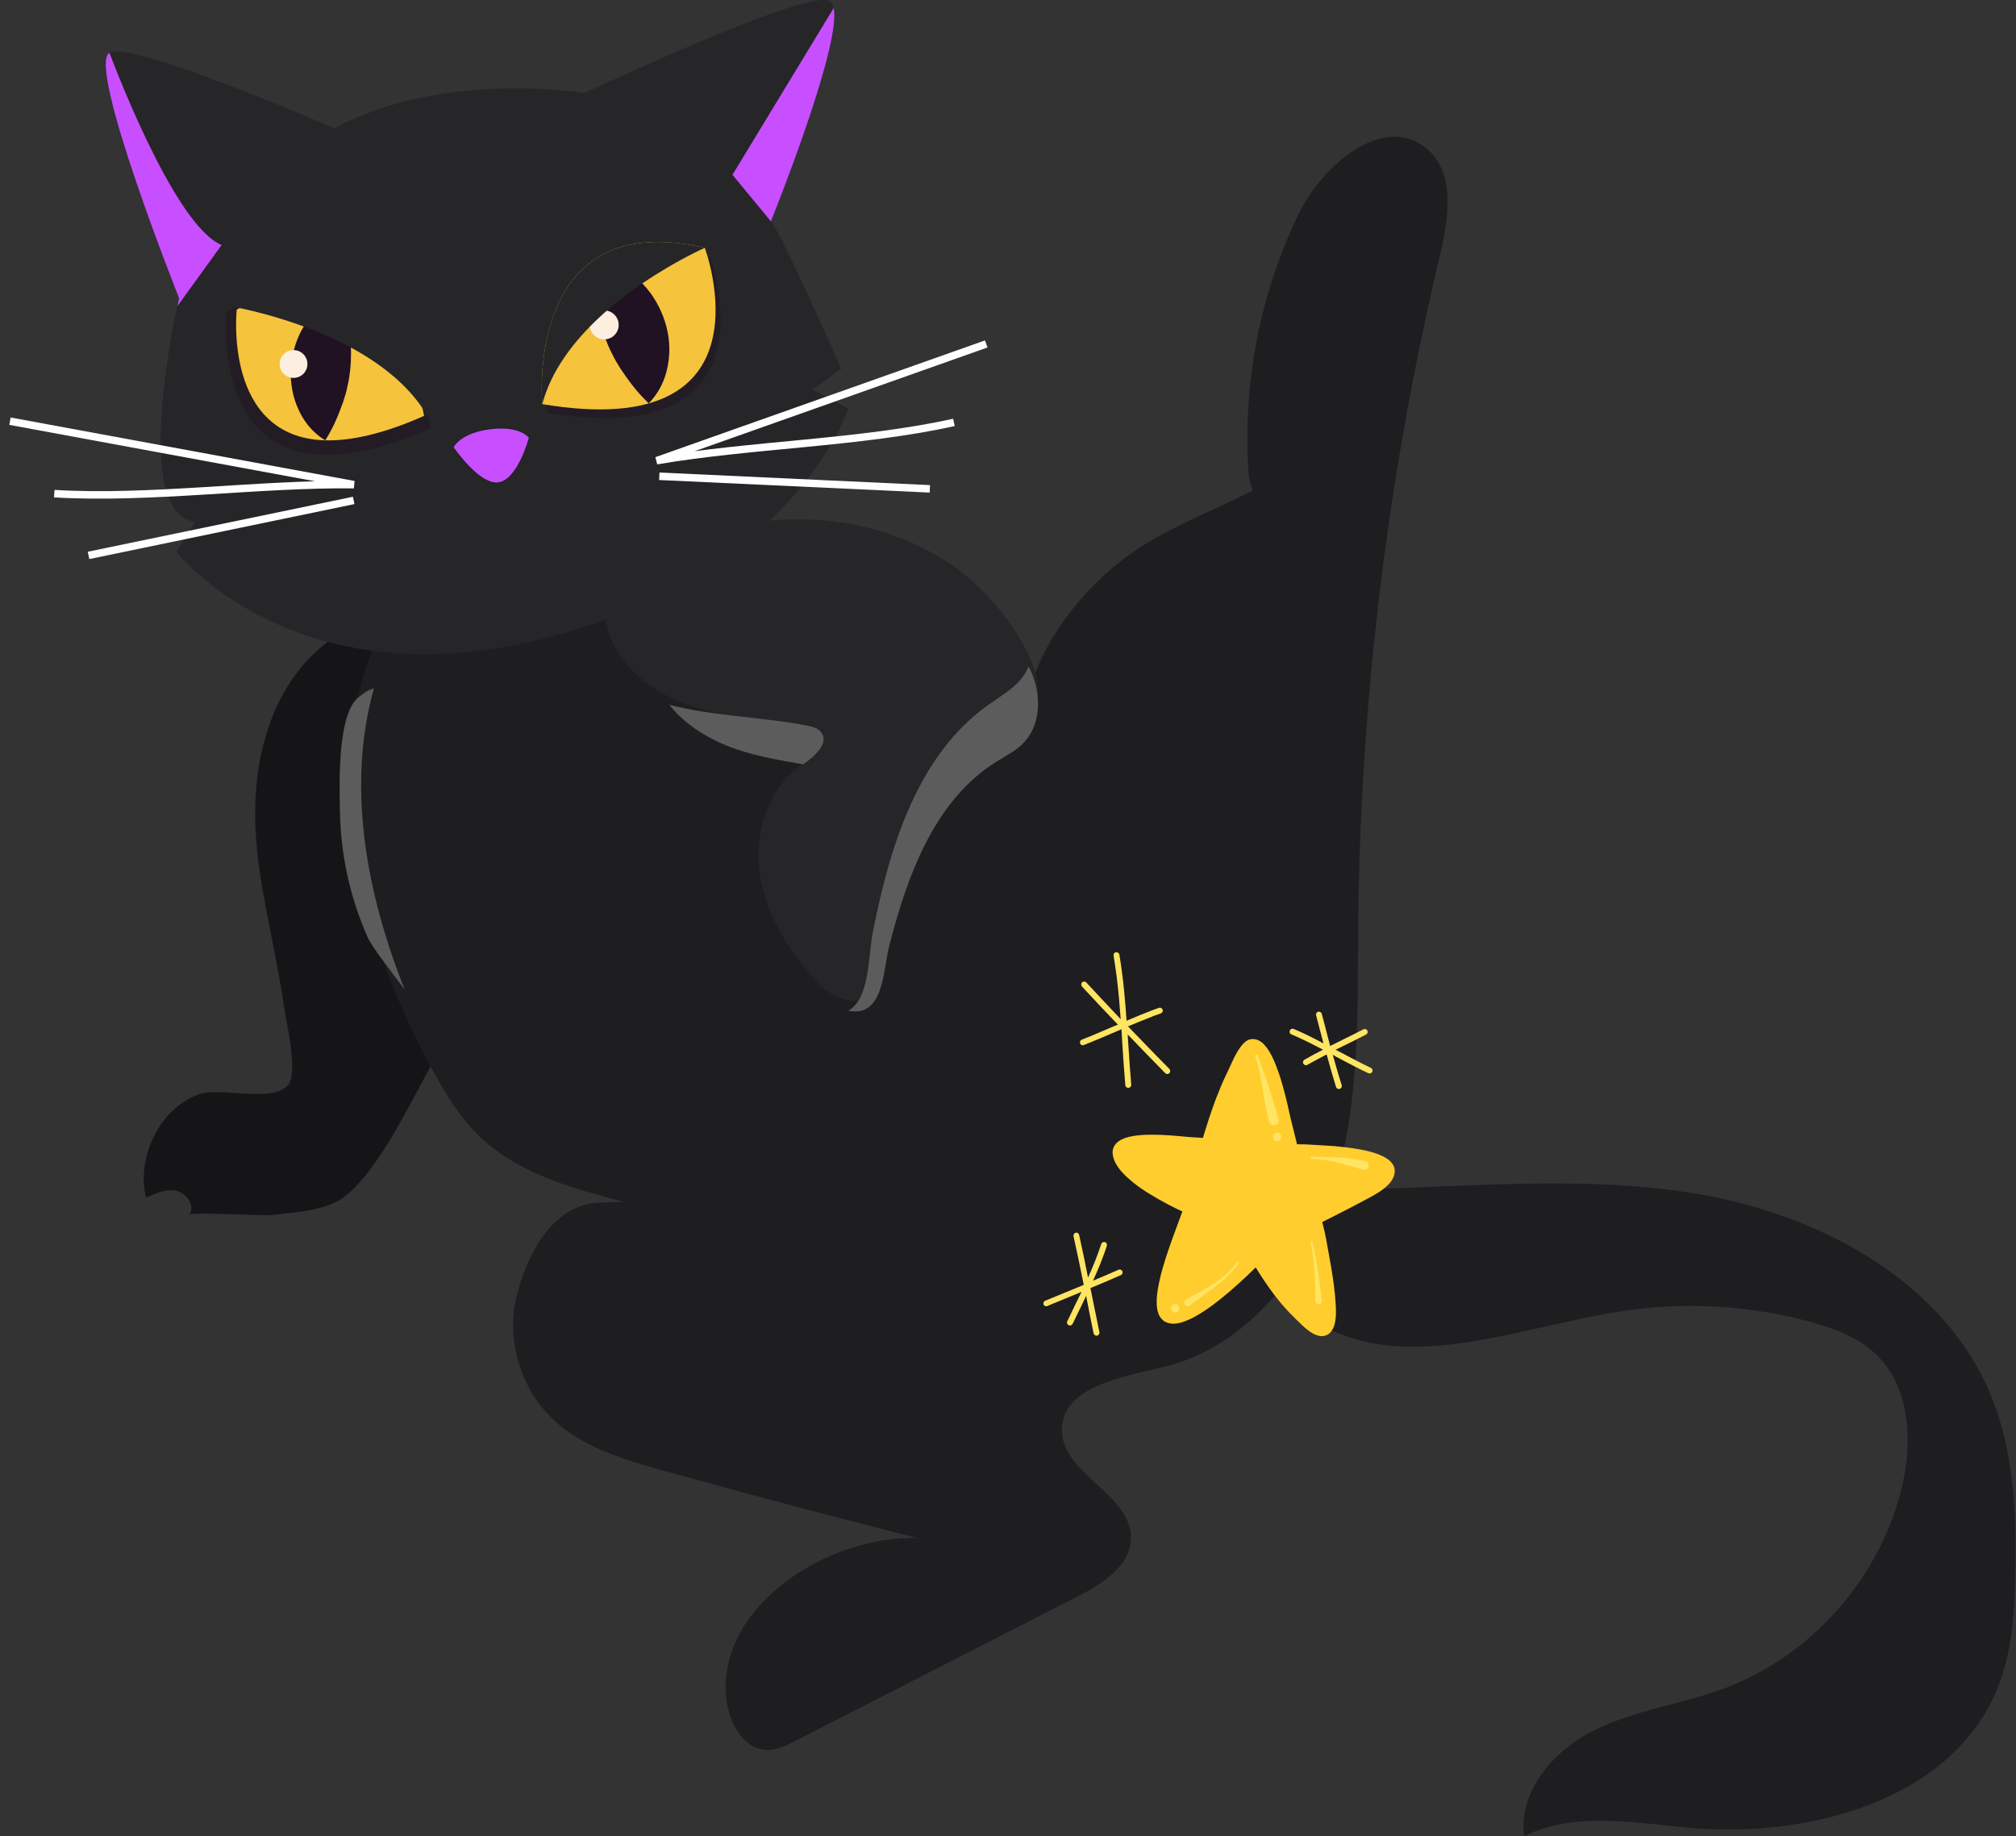 <?xml version="1.0" encoding="UTF-8"?> <svg xmlns="http://www.w3.org/2000/svg" width="202" height="184" viewBox="0 0 202 184" fill="none"><rect x="0" y="0" width="202" height="184" fill="#333333" stroke="none"/><path d="M26.22 75.296C25.5 78.526 25.4 82.016 25.79 85.516C26.37 90.696 27.74 95.746 28.46 100.916C28.67 102.416 29.92 107.496 28.87 108.726C27.26 110.576 22.09 108.866 19.88 109.676C15.95 111.116 13.65 116.056 14.63 120.016C15.6 119.566 16.66 119.096 17.7 119.336C18.74 119.576 19.58 120.856 18.97 121.736C19.2 121.406 26.27 121.866 27.21 121.756C29.35 121.506 32.7 121.336 34.49 119.946C37.74 117.426 40.66 111.426 42.61 107.846C46.15 101.346 48.56 94.596 52.15 88.306C56.41 80.876 57.66 76.036 53.73 67.746C52.69 65.546 51.55 63.236 49.53 61.876C46.71 59.976 42.96 60.416 39.65 61.196C31.87 63.016 27.72 68.566 26.23 75.316L26.22 75.296Z" fill="#151517"></path><path d="M38.88 61.916C31.26 75.666 35.69 93.056 43.16 106.896C44.5 109.386 45.97 111.866 48 113.836C51.85 117.566 57.28 119.066 62.47 120.426C61.67 120.456 60.87 120.486 60.06 120.516C55.54 120.686 52.93 125.346 51.8 129.726C50.67 134.106 52.08 139.046 55.35 142.176C58.35 145.036 62.51 146.266 66.5 147.376C74.95 149.726 83.43 151.976 91.93 154.126C83.03 153.856 72.24 160.746 72.72 169.636C72.86 172.236 74.29 175.326 76.89 175.356C77.89 175.366 78.82 174.896 79.71 174.446C89.14 169.616 98.58 164.786 108.01 159.956C110.47 158.696 113.27 156.916 113.32 154.156C113.4 149.736 106.44 147.766 106.4 143.346C106.36 138.946 112.4 137.996 116.68 136.956C125.16 134.886 131.19 127.006 133.74 118.656C136.29 110.306 136.01 101.406 136.09 92.676C136.29 70.096 139.05 47.536 144.28 25.566C145.16 21.886 145.85 17.346 142.96 14.906C138.68 11.296 132.51 16.486 130.08 21.526C126.27 29.446 124.53 38.346 125.08 47.126C125.16 48.396 125.56 49.986 126.81 50.216C128.06 50.446 128.17 47.726 127.05 48.346C121.14 51.606 115.6 53.056 110.64 57.636C105.68 62.216 101.86 68.696 102.54 75.406C102.33 66.566 94.09 57.226 85.66 54.536C77.23 51.846 68.14 52.736 59.34 53.656C52.13 54.406 46.09 61.176 38.88 61.926V61.916Z" fill="#1E1D1F"></path><path d="M124.97 116.176C126.03 118.746 129.41 119.216 132.19 119.226C144.75 119.236 157.42 117.566 169.82 119.596C182.22 121.626 194.83 128.336 199.55 139.986C201.82 145.596 202.06 151.806 201.92 157.856C201.84 161.586 201.61 165.376 200.27 168.856C195.89 180.276 181.45 184.246 169.26 183.156C163.68 182.656 157.74 181.506 152.73 183.996C152.1 179.486 155.71 175.366 159.8 173.356C163.89 171.346 168.53 170.776 172.79 169.186C181.63 165.876 188.58 157.906 190.64 148.696C191.63 144.256 191.35 139.076 188.13 135.866C186.3 134.036 183.77 133.096 181.27 132.426C175.18 130.786 168.75 130.426 162.52 131.386C151.96 133.006 140.26 138.086 131.39 132.146C126.8 129.066 124.29 123.576 123.56 118.096C123.1 114.626 122.99 110.786 124.03 107.496C126.94 109.486 123.61 112.826 124.99 116.186L124.97 116.176Z" fill="#1E1D1F"></path><path d="M37.47 68.986C37.03 69.086 36.51 69.376 35.88 69.906C33.75 71.706 34.02 78.836 34.06 81.336C34.14 85.656 35.07 89.926 36.82 93.886C37.27 94.896 38.98 97.076 40.55 99.156C36.63 89.356 34.75 78.626 37.47 68.976V68.986Z" fill="#5C5C5C"></path><path d="M94.78 56.216C98.38 58.496 102.14 62.836 103.57 66.916C104.33 69.066 104.15 71.696 102.57 73.346C101.8 74.156 100.77 74.656 99.83 75.246C93.66 79.096 90.93 86.586 89.11 93.626C88.4 96.386 88.61 101.766 83.99 99.916C82.79 99.436 81.86 98.466 81.02 97.476C78.45 94.426 76.4 90.786 76.04 86.816C75.68 82.846 77.26 78.556 80.63 76.426C81.56 75.836 82.79 74.856 82.2 73.926C81.95 73.536 81.47 73.386 81.02 73.276C77.16 72.306 73.12 72.066 69.35 70.796C65.58 69.526 61.91 66.906 60.91 63.046C59 55.696 67.64 53.906 72.82 52.806C80.37 51.206 88.17 52.026 94.77 56.206L94.78 56.216Z" fill="#262528"></path><path d="M103.59 67.996C103.45 67.596 103.27 67.186 103.08 66.786C102.86 67.256 102.6 67.716 102.25 68.116C101.38 69.136 100.18 69.806 99.09 70.586C91.94 75.636 89.16 84.806 87.46 93.386C86.97 95.876 87.17 100.066 84.99 101.286C88.58 102.006 88.47 97.246 89.12 94.706C90.93 87.666 93.67 80.176 99.84 76.326C100.79 75.736 101.81 75.236 102.58 74.426C104.16 72.776 104.33 70.156 103.58 67.996H103.59Z" fill="#5C5C5C"></path><path d="M83.54 0.796V0.846C83.57 1.036 83.59 1.236 83.6 1.426C83.67 6.126 77.66 21.146 77.26 22.136C77.26 22.166 77.24 22.176 77.24 22.176C78.29 23.326 84.3 36.946 84.3 36.946L81.4 39.036L85 40.946C85 40.946 79.56 57.666 54.48 63.996C29.39 70.336 17.68 55.296 17.68 55.296L19.56 52.296C13.64 51.606 16.92 34.586 17.76 30.686C17.86 30.176 17.93 29.896 17.93 29.896C17.93 29.896 8.63 6.556 10.95 5.286C13.28 4.036 33.51 12.866 33.51 12.866C44.36 6.966 58.59 9.316 58.59 9.316C58.59 9.316 80.31 -0.914 83.03 0.066C83.28 0.156 83.43 0.406 83.51 0.796H83.54Z" fill="#262528"></path><g style="mix-blend-mode:soft-light" opacity="0.44"><path d="M32.41 45.576C21.18 45.286 22.7 31.256 22.7 31.256C40 22.296 43.19 42.896 43.19 42.896C38.68 44.886 35.16 45.646 32.4 45.566L32.41 45.576Z" fill="#201123"></path></g><path d="M32.61 44.126C22.32 43.856 23.72 31.016 23.72 31.016C39.56 22.806 42.49 41.676 42.49 41.676C38.36 43.506 35.13 44.186 32.61 44.126Z" fill="url(#paint0_linear_766_21700)"></path><path d="M34.06 29.586C34.68 31.216 34.91 32.466 35.07 33.686C35.21 34.886 35.2 35.986 35.09 37.066C35.02 37.606 34.96 38.136 34.82 38.676C34.73 39.216 34.54 39.756 34.37 40.316C33.94 41.456 33.54 42.616 32.59 44.126C31.11 43.216 30.24 41.936 29.72 40.596C29.19 39.246 29.04 37.806 29.2 36.426C29.36 35.046 29.79 33.696 30.57 32.506C30.97 31.916 31.42 31.346 31.99 30.846C32.56 30.356 33.2 29.886 34.04 29.596L34.06 29.586Z" fill="#201123"></path><path d="M30.79 36.306C30.89 37.066 30.35 37.766 29.58 37.856C28.82 37.956 28.12 37.416 28.03 36.646C27.94 35.876 28.47 35.186 29.24 35.096C30 34.996 30.7 35.536 30.79 36.306Z" fill="#FCEFDF"></path><path d="M42.95 41.896C41.26 38.856 38.35 36.576 35.29 34.896C33.6 33.976 31.87 33.236 30.27 32.656C26.42 31.256 23.3 30.736 23.3 30.736C39.89 22.146 42.95 41.906 42.95 41.906V41.896Z" fill="#262528"></path><g style="mix-blend-mode:soft-light" opacity="0.44"><path d="M54.85 41.366C54.85 41.366 52.95 21.476 71.13 25.706C71.13 25.706 78.48 45.346 54.85 41.366Z" fill="#201123"></path></g><path d="M54.34 40.496C54.34 40.496 52.44 20.606 70.62 24.836C70.62 24.836 77.97 44.476 54.34 40.496Z" fill="url(#paint1_linear_766_21700)"></path><path d="M59.77 26.056C59.56 27.866 59.65 29.196 59.8 30.476C59.97 31.726 60.26 32.846 60.65 33.906C60.86 34.436 61.06 34.956 61.34 35.466C61.57 35.986 61.9 36.496 62.22 37.016C62.94 38.056 63.66 39.136 65 40.416C66.26 39.116 66.82 37.586 67 36.086C67.19 34.576 66.97 33.086 66.45 31.726C65.93 30.366 65.14 29.106 64.05 28.106C63.49 27.606 62.89 27.156 62.18 26.786C61.47 26.436 60.71 26.126 59.77 26.046V26.056Z" fill="#201123"></path><path d="M61.98 32.376C62.08 33.176 61.52 33.896 60.72 33.996C59.92 34.096 59.2 33.526 59.1 32.736C59 31.936 59.57 31.216 60.36 31.116C61.15 31.016 61.88 31.586 61.98 32.376Z" fill="#FCEFDF"></path><path d="M45.46 44.816C45.46 44.816 46.12 43.386 49.13 43.016C52.14 42.636 52.99 43.876 52.99 43.876C52.99 43.876 51.85 48.096 49.93 48.336C48.01 48.576 45.46 44.816 45.46 44.816Z" fill="#C74FFF"></path><path d="M17.78 30.686C17.88 30.176 17.95 29.896 17.95 29.896C17.95 29.896 8.65 6.556 10.97 5.286C10.97 5.286 17.36 22.606 22.21 24.546L17.77 30.686H17.78Z" fill="#C74FFF"></path><path d="M83.54 0.796V0.846C83.57 1.036 83.59 1.236 83.6 1.426C83.67 6.126 77.66 21.146 77.26 22.136C77.26 22.166 77.24 22.176 77.24 22.176L73.39 17.516L83.54 0.796Z" fill="#C74FFF"></path><path d="M54.34 40.496C55.22 37.136 57.48 34.206 60.03 31.826C61.43 30.516 62.93 29.376 64.34 28.416C67.72 26.106 70.62 24.836 70.62 24.836C52.44 20.606 54.34 40.496 54.34 40.496Z" fill="#262528"></path><path d="M80.59 76.516C81.67 75.746 83.08 74.486 82.3 73.406C81.98 72.956 81.38 72.806 80.84 72.706C76.28 71.826 71.56 71.786 67.06 70.626C68.72 72.726 71.25 74.226 73.83 75.096C76 75.826 78.25 76.206 80.5 76.596C80.53 76.576 80.55 76.556 80.58 76.536L80.59 76.516Z" fill="#5C5C5C"></path><path d="M111.86 95.426C111.86 95.426 111.82 95.426 111.8 95.426C111.64 95.456 111.55 95.606 111.58 95.776C111.8 97.076 111.98 98.466 112.13 100.126C112.19 100.796 112.24 101.456 112.29 102.126C110.84 100.586 109.77 99.456 108.84 98.446C108.79 98.386 108.71 98.356 108.63 98.356C108.55 98.356 108.47 98.386 108.42 98.446C108.31 98.556 108.31 98.746 108.42 98.866C109.47 100.006 110.65 101.256 112.01 102.676L111.59 102.846L111.42 102.916C110.42 103.346 109.39 103.796 108.36 104.196C108.29 104.226 108.24 104.306 108.22 104.366C108.2 104.446 108.21 104.526 108.24 104.596C108.28 104.666 108.34 104.716 108.41 104.736C108.44 104.736 108.46 104.746 108.49 104.746C108.54 104.746 108.59 104.726 108.64 104.706C109.7 104.286 110.77 103.826 111.8 103.386L111.86 103.356L112.37 103.136L112.45 104.536C112.54 105.906 112.63 107.316 112.75 108.706C112.75 108.786 112.77 108.846 112.83 108.916C112.88 108.976 112.96 109.006 113.04 109.016C113.12 109.016 113.19 108.986 113.25 108.936C113.3 108.886 113.35 108.806 113.35 108.726C113.23 107.346 113.14 105.936 113.05 104.576L112.99 103.656C114.12 104.836 115.26 106.016 116.41 107.186L116.61 107.396L116.75 107.536C116.8 107.586 116.88 107.626 116.96 107.626C117.04 107.626 117.12 107.596 117.17 107.536C117.28 107.426 117.28 107.236 117.17 107.116L116.89 106.826L116.56 106.496C115.38 105.286 114.19 104.066 113.02 102.846L113.09 102.826C113.78 102.536 114.64 102.176 115.54 101.836H115.46C115.63 101.796 115.8 101.736 115.97 101.676L116.29 101.556C116.37 101.526 116.43 101.496 116.47 101.426C116.51 101.356 116.52 101.276 116.5 101.206C116.49 101.136 116.44 101.066 116.37 101.026C116.32 100.996 116.26 100.976 116.21 100.976C116.19 100.976 116.17 100.976 116.14 100.986C114.96 101.406 113.78 101.896 112.88 102.286C112.76 100.456 112.56 98.056 112.16 95.656C112.14 95.526 112.01 95.426 111.87 95.426" fill="#FFE562"></path><path d="M107.86 123.516H107.82C107.74 123.536 107.66 123.586 107.61 123.656C107.57 123.716 107.55 123.786 107.56 123.856C107.87 125.256 108.19 126.766 108.59 128.756C107.58 129.176 106.56 129.586 105.55 130.006L104.72 130.346C104.65 130.376 104.6 130.426 104.57 130.496C104.54 130.576 104.54 130.666 104.57 130.736C104.62 130.836 104.72 130.896 104.83 130.896C104.88 130.896 104.92 130.896 104.96 130.866L105.63 130.586C106.54 130.216 107.46 129.836 108.37 129.456L107.92 130.366L107.62 130.986C107.39 131.466 107.16 131.946 106.93 132.426C106.9 132.486 106.9 132.566 106.93 132.636C106.96 132.716 107.02 132.776 107.1 132.806C107.13 132.816 107.17 132.826 107.21 132.826C107.32 132.826 107.43 132.756 107.49 132.636C107.72 132.156 107.95 131.676 108.18 131.206L108.29 130.986C108.47 130.606 108.65 130.236 108.83 129.856L109.16 131.566L109.57 133.586C109.6 133.736 109.72 133.846 109.86 133.846C109.87 133.846 109.89 133.846 109.9 133.846C109.98 133.836 110.06 133.786 110.11 133.716C110.16 133.656 110.17 133.586 110.16 133.506L109.71 131.296L109.26 129.076C110.35 128.626 111.35 128.206 112.31 127.776C112.38 127.746 112.43 127.686 112.46 127.616C112.49 127.536 112.49 127.456 112.46 127.386C112.41 127.286 112.31 127.216 112.19 127.216C112.15 127.216 112.1 127.216 112.06 127.246C111.22 127.616 110.37 127.976 109.52 128.336C110.11 127.046 110.55 125.936 110.9 124.856C110.95 124.696 110.89 124.536 110.74 124.476C110.7 124.466 110.67 124.456 110.63 124.456C110.5 124.456 110.39 124.536 110.35 124.636C110.01 125.686 109.59 126.756 109.02 128.026C108.72 126.466 108.43 125.116 108.13 123.766C108.11 123.676 108.07 123.616 108.02 123.576C107.97 123.536 107.9 123.516 107.84 123.516" fill="#FFE562"></path><path d="M132.15 101.376C132.15 101.376 132.11 101.376 132.09 101.376C132.01 101.396 131.95 101.446 131.9 101.516C131.86 101.586 131.85 101.666 131.87 101.736L132.13 102.736C132.29 103.346 132.45 103.946 132.61 104.556C131.45 103.936 130.54 103.496 129.65 103.116C129.59 103.096 129.55 103.086 129.5 103.086C129.47 103.086 129.45 103.086 129.43 103.096C129.35 103.116 129.29 103.166 129.25 103.236C129.21 103.306 129.21 103.396 129.23 103.486C129.25 103.556 129.3 103.616 129.37 103.636C130.56 104.146 131.7 104.736 132.57 105.186C131.88 105.536 131.26 105.866 130.68 106.206C130.61 106.246 130.57 106.336 130.56 106.406C130.55 106.476 130.56 106.556 130.62 106.626C130.67 106.686 130.74 106.726 130.82 106.746C130.93 106.746 130.99 106.716 131.03 106.686C131.18 106.596 131.33 106.516 131.48 106.436C131.87 106.216 132.37 105.956 132.93 105.666C133.26 106.896 133.56 107.926 133.86 108.896C133.88 108.956 133.91 109.026 133.99 109.076C134.04 109.106 134.09 109.126 134.15 109.126C134.17 109.126 134.19 109.126 134.21 109.126C134.29 109.106 134.36 109.056 134.41 108.976C134.45 108.906 134.46 108.836 134.44 108.766C134.15 107.846 133.86 106.846 133.54 105.696L133.83 105.866C134.9 106.436 135.99 107.016 137.09 107.536C137.14 107.556 137.19 107.566 137.23 107.566C137.34 107.566 137.44 107.506 137.49 107.416C137.53 107.346 137.53 107.256 137.51 107.176C137.49 107.106 137.44 107.046 137.37 107.016C136.29 106.496 135.21 105.926 134.16 105.366L134.1 105.336L133.82 105.186C134.12 105.046 134.42 104.906 134.71 104.756L134.84 104.696C135.52 104.366 136.19 104.026 136.86 103.676C136.94 103.636 136.99 103.586 137.02 103.516C137.05 103.446 137.05 103.366 137.02 103.296C136.99 103.226 136.93 103.166 136.86 103.136C136.82 103.116 136.78 103.116 136.74 103.116C136.7 103.116 136.67 103.116 136.64 103.136C135.98 103.476 135.31 103.806 134.64 104.136C134.19 104.366 133.73 104.586 133.28 104.816L132.72 102.656L132.44 101.606C132.41 101.466 132.29 101.376 132.15 101.376Z" fill="#FFE562"></path><path d="M125.54 104.126C125.54 104.126 125.46 104.126 125.42 104.126C125.36 104.126 125.29 104.146 125.23 104.156C125.17 104.166 125.12 104.196 125.06 104.216C124.87 104.306 124.74 104.416 124.63 104.526C124.5 104.646 124.38 104.806 124.3 104.916C124.19 105.066 124.08 105.226 123.96 105.426C123.75 105.786 123.56 106.166 123.42 106.486C123.32 106.696 123.23 106.916 123.13 107.126C123.06 107.286 122.98 107.446 122.9 107.606L122.84 107.736C122.52 108.396 122.21 109.136 121.86 110.036C121.37 111.316 120.95 112.656 120.53 114.026C120.26 114.006 120.02 113.986 119.78 113.976H119.65C119.4 113.956 119.14 113.936 118.89 113.916L118.57 113.886L118.25 113.856C117.96 113.826 117.68 113.806 117.39 113.786C116.66 113.726 116.04 113.706 115.5 113.706H115.39C114.68 113.706 114.11 113.746 113.61 113.826C112.97 113.926 112.5 114.086 112.13 114.336C111.74 114.586 111.49 114.996 111.48 115.436C111.48 115.676 111.52 115.946 111.64 116.236C111.73 116.486 111.88 116.746 112.09 117.046C112.26 117.286 112.48 117.526 112.79 117.836C113.04 118.076 113.32 118.316 113.65 118.586C114.11 118.946 114.65 119.316 115.29 119.706C115.84 120.046 116.44 120.376 117.12 120.736C117.58 120.976 118.04 121.206 118.48 121.406L118.39 121.616C118.26 121.976 118.12 122.346 117.99 122.706L117.81 123.196C117.28 124.626 116.85 125.836 116.49 127.106C116.28 127.846 116.14 128.456 116.04 129.036C115.96 129.496 115.87 130.106 115.9 130.716C115.93 131.256 116.04 131.676 116.25 131.986C116.37 132.166 116.52 132.316 116.7 132.426C116.87 132.526 117.08 132.596 117.35 132.636C117.42 132.636 117.49 132.646 117.56 132.646C117.7 132.646 117.86 132.626 118.07 132.596C118.36 132.536 118.64 132.436 118.87 132.346C119.54 132.086 120.13 131.716 120.58 131.426C121.14 131.066 121.71 130.646 122.39 130.096C122.92 129.666 123.47 129.206 124.05 128.676C124.69 128.096 125.29 127.536 125.82 127.006C127.01 128.936 128.04 130.316 129.16 131.496C129.37 131.716 129.58 131.926 129.79 132.136L130.1 132.436C130.35 132.686 130.66 132.986 130.99 133.246C131.36 133.536 131.69 133.726 132.02 133.826C132.11 133.856 132.2 133.866 132.29 133.886C132.33 133.886 132.36 133.886 132.4 133.886C132.45 133.886 132.51 133.886 132.57 133.886C132.75 133.866 132.95 133.796 133.12 133.676C133.37 133.506 133.56 133.216 133.69 132.826C133.82 132.406 133.85 131.976 133.86 131.646C133.86 131.306 133.86 130.986 133.83 130.626C133.8 130.066 133.74 129.486 133.66 128.856C133.51 127.646 133.3 126.496 133.07 125.236L133.01 124.906C132.92 124.386 132.83 123.896 132.72 123.416C132.65 123.096 132.57 122.766 132.49 122.456C132.97 122.216 133.45 121.966 133.94 121.726L134.29 121.546C134.83 121.276 135.37 120.996 135.91 120.706C136.28 120.506 136.64 120.316 137.01 120.126C137.3 119.976 137.72 119.746 138.13 119.486C138.54 119.226 138.87 118.956 139.13 118.686C139.42 118.386 139.88 117.776 139.72 117.066C139.64 116.696 139.36 116.356 138.9 116.056C138.68 115.916 138.43 115.806 138.2 115.706C137.95 115.606 137.69 115.516 137.4 115.436C136.73 115.246 136.04 115.136 135.51 115.056C134.95 114.976 134.34 114.906 133.66 114.846C133.14 114.806 132.61 114.776 132.09 114.746L131.71 114.726C131.55 114.726 131.4 114.706 131.24 114.696C130.9 114.676 130.54 114.666 130.11 114.666H129.96C129.85 114.196 129.73 113.716 129.61 113.236C129.51 112.826 129.4 112.406 129.3 111.996C129.24 111.746 129.18 111.486 129.13 111.236L129.09 111.076L129.07 110.976L129.02 110.746C128.75 109.596 128.42 108.246 127.93 106.976C127.75 106.486 127.49 105.856 127.12 105.266C126.97 105.026 126.8 104.816 126.63 104.636C126.45 104.456 126.27 104.326 126.09 104.246C125.91 104.166 125.73 104.126 125.56 104.126" fill="#FFCD2E"></path><path d="M125.84 105.666C125.76 105.696 125.74 105.786 125.77 105.866C125.84 106.056 125.9 106.246 125.96 106.436C126.1 106.916 126.21 107.396 126.3 107.886C126.4 108.396 126.48 108.916 126.56 109.436C126.63 109.926 126.72 110.426 126.81 110.916C126.91 111.446 127.03 111.966 127.2 112.486C127.24 112.566 127.29 112.626 127.35 112.676C127.45 112.756 127.59 112.786 127.71 112.766C127.83 112.746 127.95 112.676 128.02 112.576C128.09 112.476 128.14 112.336 128.11 112.206C127.98 111.656 127.82 111.126 127.65 110.586C127.49 110.046 127.32 109.496 127.14 108.966C126.96 108.426 126.79 107.886 126.6 107.356C126.41 106.826 126.22 106.286 126.03 105.756C126.01 105.696 125.95 105.666 125.89 105.666C125.87 105.666 125.85 105.666 125.83 105.676M125.95 106.446C125.95 106.446 125.95 106.466 125.95 106.476C125.95 106.476 125.95 106.456 125.95 106.446Z" fill="#FFE562"></path><path d="M127.72 113.586C127.63 113.656 127.58 113.756 127.56 113.866C127.55 113.976 127.58 114.086 127.65 114.176C127.71 114.256 127.83 114.336 127.93 114.336C128.05 114.336 128.15 114.326 128.24 114.246C128.33 114.176 128.38 114.076 128.4 113.966C128.41 113.856 128.38 113.746 128.31 113.656C128.25 113.576 128.13 113.496 128.03 113.496C127.91 113.496 127.81 113.506 127.72 113.586Z" fill="#FFE562"></path><path d="M131.4 124.366C131.4 124.366 131.31 124.426 131.32 124.476C131.51 125.326 131.61 126.196 131.68 127.056C131.75 127.926 131.78 128.796 131.8 129.666C131.8 129.876 131.8 130.106 131.8 130.326C131.8 130.356 131.8 130.386 131.8 130.416C131.8 130.476 131.83 130.526 131.87 130.566C131.93 130.636 132.01 130.676 132.09 130.686C132.3 130.706 132.49 130.516 132.45 130.306C132.37 129.816 132.32 129.326 132.26 128.836C132.2 128.346 132.13 127.856 132.06 127.366C131.92 126.386 131.73 125.406 131.51 124.436C131.5 124.386 131.46 124.356 131.42 124.356C131.42 124.356 131.41 124.356 131.4 124.356" fill="#FFE562"></path><path d="M123.96 126.416C123.75 126.736 123.51 127.036 123.25 127.326C122.67 127.926 121.99 128.416 121.28 128.856C121.27 128.856 121.26 128.866 121.24 128.876C121.24 128.876 121.25 128.876 121.26 128.866C120.88 129.096 120.49 129.316 120.1 129.526C119.89 129.636 119.69 129.746 119.48 129.866C119.28 129.976 119.08 130.096 118.88 130.206C118.8 130.246 118.73 130.306 118.69 130.396C118.65 130.486 118.66 130.586 118.69 130.676C118.78 130.886 119.06 130.956 119.24 130.806C119.43 130.646 119.63 130.496 119.84 130.346C120.06 130.186 120.28 130.016 120.5 129.856C120.95 129.536 121.4 129.216 121.84 128.876C122.71 128.216 123.53 127.476 124.12 126.546C124.15 126.496 124.15 126.426 124.1 126.396C124.08 126.386 124.06 126.376 124.03 126.376C124 126.376 123.96 126.386 123.94 126.416M121.24 128.856C121.24 128.856 121.25 128.856 121.26 128.846C121.26 128.846 121.25 128.846 121.24 128.856Z" fill="#FFE562"></path><path d="M117.48 130.786C117.39 130.856 117.34 130.956 117.33 131.066C117.32 131.176 117.35 131.286 117.42 131.376C117.48 131.456 117.6 131.526 117.7 131.526C117.82 131.526 117.91 131.516 118.01 131.436C118.1 131.366 118.15 131.266 118.16 131.156C118.17 131.046 118.14 130.936 118.07 130.846C118.01 130.766 117.89 130.696 117.79 130.696C117.67 130.696 117.58 130.706 117.48 130.786Z" fill="#FFE562"></path><path d="M131.28 116.006C131.28 116.066 131.32 116.146 131.39 116.146C131.89 116.146 132.38 116.196 132.87 116.266C133.39 116.346 133.9 116.456 134.4 116.596C134.37 116.596 134.35 116.586 134.32 116.576C134.51 116.626 134.7 116.686 134.88 116.736C135.08 116.796 135.28 116.836 135.48 116.896C135.45 116.896 135.41 116.876 135.38 116.866C135.76 116.976 136.13 117.086 136.51 117.196L136.63 117.226C136.71 117.236 136.79 117.226 136.86 117.196C136.97 117.156 137.06 117.066 137.11 116.956C137.16 116.846 137.16 116.716 137.11 116.606C137.08 116.536 137.03 116.476 136.97 116.426C136.9 116.376 136.83 116.346 136.75 116.336C136.32 116.236 135.88 116.166 135.44 116.106C135.22 116.076 135 116.046 134.78 116.026C134.56 116.006 134.33 115.996 134.11 115.986C133.21 115.936 132.3 115.916 131.4 115.916C131.34 115.916 131.3 115.976 131.29 116.026" fill="#FFE562"></path><path d="M98.82 34.466C87.81 38.366 76.8 42.266 65.79 46.166C75.11 44.556 86.32 44.396 95.58 42.326" stroke="white" stroke-width="0.75" stroke-miterlimit="10"></path><path d="M66.06 47.726C75.1 48.146 84.13 48.566 93.17 48.986" stroke="white" stroke-width="0.75" stroke-miterlimit="10"></path><path d="M1 42.206C12.49 44.326 23.97 46.446 35.46 48.566C26 48.446 14.9 50.046 5.44 49.466" stroke="white" stroke-width="0.75" stroke-miterlimit="10"></path><path d="M35.44 50.146C26.58 51.986 17.73 53.816 8.87 55.656" stroke="white" stroke-width="0.75" stroke-miterlimit="10"></path><defs><linearGradient id="paint0_linear_766_21700" x1="41.291" y1="34.922" x2="24.28" y2="37.9" gradientUnits="userSpaceOnUse"><stop offset="0.05" stop-color="#F5C33C"></stop><stop offset="1" stop-color="#F5C33C"></stop></linearGradient><linearGradient id="paint1_linear_766_21700" x1="71.953" y1="31.107" x2="53.257" y2="34.38" gradientUnits="userSpaceOnUse"><stop offset="0.05" stop-color="#F5C33C"></stop><stop offset="1" stop-color="#F5C33C"></stop></linearGradient></defs></svg> 